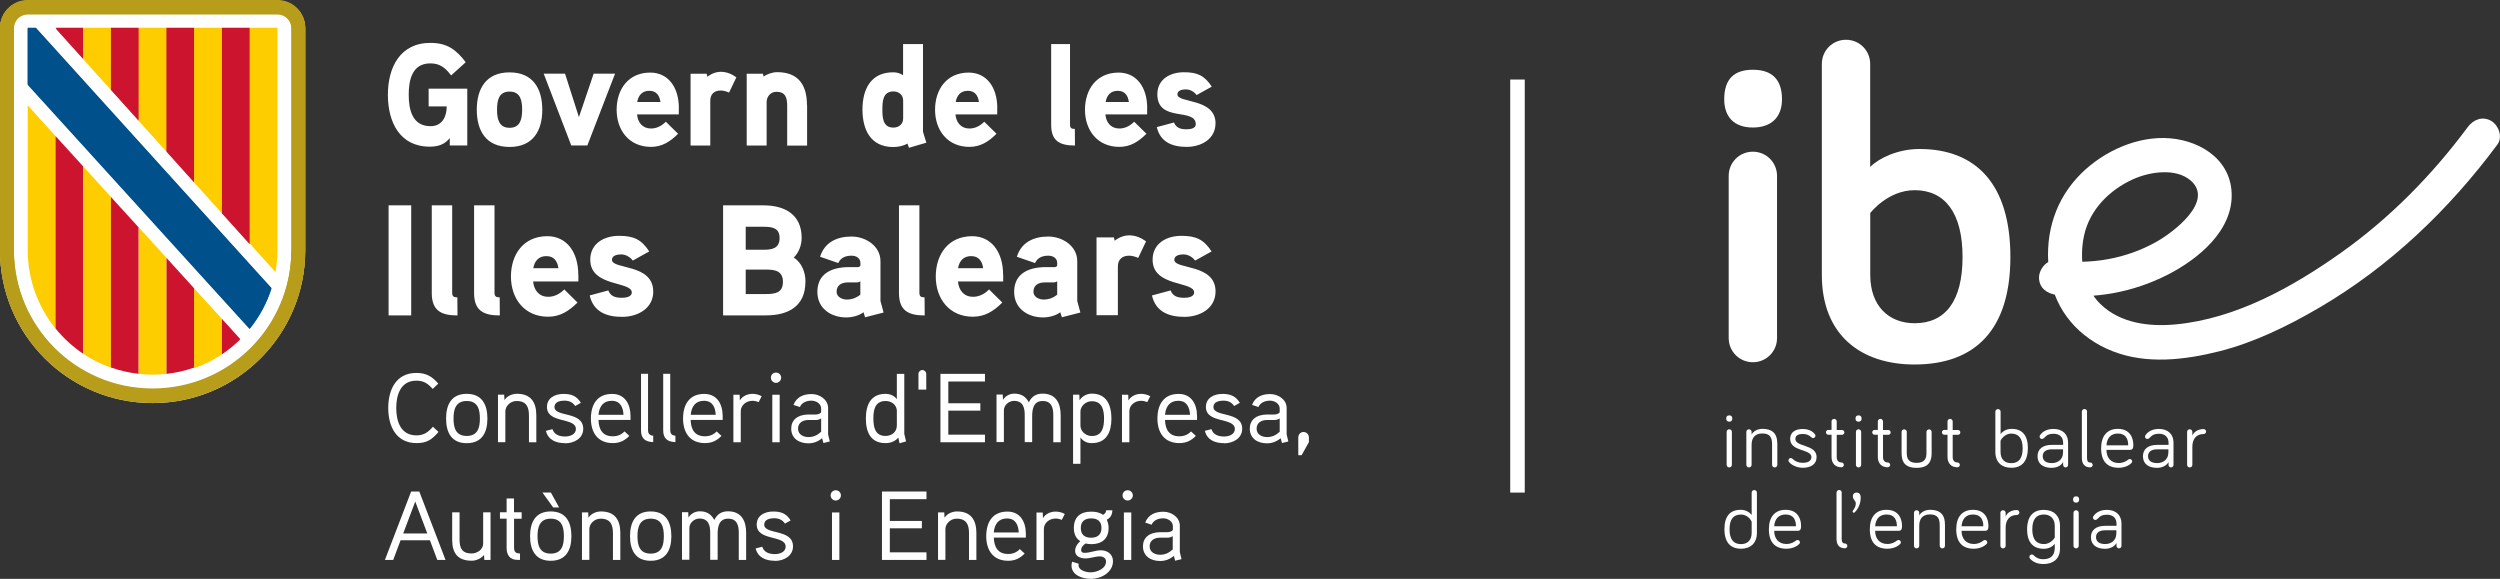 <?xml version="1.0" encoding="UTF-8"?>
<svg id="Capa_2" data-name="Capa 2" xmlns="http://www.w3.org/2000/svg" viewBox="0 0 352.68 81.66">
  <rect x="0" y="0" width="352.68" height="81.66" fill="#333333" stroke="none"/>
  <defs>
    <style>
      .cls-1 {
        fill: none;
      }

      .cls-2 {
        fill: #00508b;
      }

      .cls-3 {
        fill: #b89d1b;
      }

      .cls-4 {
        fill: #fecd00;
      }

      .cls-5 {
        fill: #fff;
      }

      .cls-6 {
        fill: #cc142e;
      }
    </style>
  </defs>
  <g id="Capa_1-2" data-name="Capa 1">
    <rect class="cls-5" x="213.05" y="11.22" width="2.05" height="58.27"/>
    <g>
      <path class="cls-5" d="M39.15.09H3.91C1.75.09,0,1.84,0,4.01v31.32c0,11.89,9.64,21.53,21.53,21.53s21.53-9.64,21.53-21.53V4.01c0-2.17-1.75-3.91-3.91-3.91"/>
      <path class="cls-3" d="M39.15.09H3.91C1.75.09,0,1.84,0,4.01v31.32c0,11.89,9.64,21.53,21.53,21.53s21.53-9.64,21.53-21.53V4.01c0-2.17-1.75-3.91-3.91-3.91M41.1,35.33c0,10.81-8.76,19.57-19.57,19.57S1.96,46.15,1.96,35.33V4.01c0-1.08.88-1.96,1.96-1.96h35.23c1.08,0,1.96.88,1.96,1.96v31.32Z"/>
      <polygon class="cls-6" points="11.74 4.01 7.84 4.01 11.74 8.34 11.74 4.01"/>
      <polygon class="cls-4" points="11.74 7.93 11.74 4.01 15.65 4.01 15.65 12.69 11.74 8.34 11.74 7.93"/>
      <polygon class="cls-6" points="15.65 4.01 19.57 4.01 19.57 17.05 15.65 12.69 15.65 4.01"/>
      <polygon class="cls-4" points="19.57 4.01 23.49 4.01 23.49 21.4 19.57 17.05 19.57 4.01"/>
      <polygon class="cls-6" points="23.49 4.01 27.4 4.01 27.4 25.76 23.49 21.4 23.49 4.01"/>
      <polygon class="cls-4" points="27.4 24.57 27.4 4.01 31.32 4.01 31.32 27.5 31.32 30.1 27.4 25.76 27.4 24.57"/>
      <polygon class="cls-6" points="31.31 4.01 35.23 4.01 35.23 34.46 31.31 30.1 31.31 4.01"/>
      <polygon class="cls-5" points="27.4 37.85 27.45 37.82 27.4 37.76 27.4 37.85"/>
      <path class="cls-4" d="M27.4,51.94c1.4-.49,2.7-1.16,3.91-1.96v-4.88l-3.91-4.3v11.15Z"/>
      <path class="cls-6" d="M31.31,45.09v4.89c.91-.61,1.77-1.31,2.55-2.08l-2.55-2.81Z"/>
      <path class="cls-2" d="M35.23,46.4c1.35-1.67,2.4-3.59,3.07-5.68l-2.06-2.27L5.06,4.01h-1.15v7.96s30.52,33.6,30.52,33.59l.78.85h.01s0,0,0,0Z"/>
      <path class="cls-3" d="M39.15,0H3.91C1.75,0,0,1.75,0,3.91v31.32c0,11.89,9.64,21.53,21.53,21.53s21.53-9.64,21.53-21.53V3.91c0-2.17-1.75-3.91-3.91-3.91M41.1,35.23c0,10.81-8.76,19.57-19.57,19.57S1.96,46.04,1.96,35.23V3.91c0-1.08.88-1.96,1.96-1.96h35.23c1.08,0,1.96.88,1.96,1.96v31.32Z"/>
      <polygon class="cls-6" points="11.74 3.91 7.84 3.91 11.74 8.24 11.74 3.91"/>
      <polygon class="cls-4" points="11.74 7.83 11.74 3.91 15.65 3.91 15.65 12.6 11.74 8.24 11.74 7.83"/>
      <polygon class="cls-6" points="15.65 3.91 19.57 3.91 19.57 16.95 15.65 12.6 15.65 3.91"/>
      <polygon class="cls-4" points="19.57 3.91 23.49 3.91 23.49 21.3 19.57 16.95 19.57 3.91"/>
      <polygon class="cls-6" points="23.49 3.91 27.4 3.91 27.4 25.66 23.49 21.3 23.49 3.91"/>
      <polygon class="cls-4" points="27.4 24.46 27.4 3.91 31.32 3.91 31.32 27.4 31.32 30 27.4 25.66 27.4 24.46"/>
      <polygon class="cls-6" points="31.31 3.91 35.23 3.91 35.23 34.36 31.31 30 31.31 3.91"/>
      <path class="cls-4" d="M35.23,34.36V3.91h3.91v31.32c0,1.08-.1,2.14-.28,3.16l-3.63-4.04Z"/>
      <path class="cls-4" d="M3.91,35.26c0,4.19,1.47,8.05,3.91,11.08v-27.15l-3.91-4.33v20.4Z"/>
      <path class="cls-6" d="M7.83,19.18v27.15c1.11,1.38,2.44,2.59,3.91,3.58v-26.43l-3.91-4.29Z"/>
      <path class="cls-4" d="M11.74,23.49v26.42c1.21.81,2.52,1.47,3.91,1.96v-24.09l-3.91-4.3h0Z"/>
      <path class="cls-6" d="M15.65,51.84c1.24.44,2.56.75,3.91.89v-20.65l-3.91-4.29s0,24.05,0,24.05Z"/>
      <path class="cls-4" d="M19.57,49.91v2.83c.64.07,1.29.11,1.96.11s1.32-.04,1.96-.11v-16.36l-3.91-4.3s0,17.83,0,17.83Z"/>
      <path class="cls-6" d="M27.4,40.69l-3.91-4.3v16.35c1.36-.15,2.67-.45,3.91-.89v-11.16Z"/>
      <polygon class="cls-5" points="27.4 37.75 27.45 37.71 27.4 37.66 27.4 37.75"/>
      <path class="cls-4" d="M27.4,51.84c1.4-.49,2.7-1.16,3.91-1.96v-4.88l-3.91-4.3v11.15Z"/>
      <path class="cls-6" d="M31.31,44.99v4.89c.91-.61,1.77-1.31,2.55-2.08l-2.55-2.81Z"/>
      <path class="cls-2" d="M35.23,46.31c1.35-1.67,2.4-3.59,3.07-5.68l-2.06-2.27L5.06,3.91h-1.15v7.96s30.52,33.6,30.52,33.59l.78.85h.01s0,0,0,0Z"/>
      <path class="cls-5" d="M60.47,12.51v2.5h2.55c0,1.45-.64,2.79-2.29,2.79-2.58,0-3.07-2.36-3.07-4.43s.47-4.43,3.05-4.43c1.38,0,2.14.65,2.93,1.7l2.06-1.86c-1.36-1.81-2.66-2.73-4.98-2.73-4.31,0-6,3.5-6,7.32s1.65,7.32,5.91,7.32c1.13,0,2.1-.29,2.82-1.21v1.04h2.47v-8.01h-5.46ZM76.5,15.48c0-3.01-1.34-5.27-4.62-5.27s-4.62,2.26-4.62,5.27,1.34,5.25,4.62,5.25,4.62-2.24,4.62-5.25M73.66,15.48c0,1.27-.24,2.55-1.77,2.55s-1.77-1.27-1.77-2.55.22-2.56,1.77-2.56,1.77,1.29,1.77,2.56M83.75,10.39l-2.08,6.13-1.96-6.13h-3.01l3.89,10.13h2.27l3.91-10.13s-3.03,0-3.03,0ZM95.77,15.26c0-2.97-1.52-5.02-4.04-5.02-3.09,0-4.74,2.36-4.74,5.25s1.77,5.23,4.84,5.23c1.55,0,2.7-.72,3.83-1.85l-1.73-1.7c-.5.51-1.22.96-2.08.96-1.22,0-1.88-.86-1.98-1.99h5.89v-.88h0ZM89.89,14.39c.17-.94.7-1.58,1.71-1.58s1.45.68,1.57,1.58h-3.28ZM103.89,10.91c-.72-.51-1.42-.78-2.22-.78-1.07,0-1.88.7-1.88.7l-.1-.43h-2.27v10.13h2.78v-6.34c0-.86.52-1.42,1.46-1.42.4,0,.81.12,1.19.29,0,0,1.03-2.15,1.03-2.15ZM113.84,14.83c0-2.81-1.19-4.65-4.2-4.65-.66,0-1.46.27-1.91.63l-.1-.41h-2.29v10.13h2.81v-6.13c0-.8.58-1.45,1.38-1.45,1.28,0,1.52.84,1.52,1.95v5.64h2.81v-5.7h-.01ZM130.68,20.11c-.04-.14-.47-1.45-.47-1.52V6.22h-2.81v4.39c-.45-.29-.91-.41-1.4-.41-3.17,0-4.33,2.42-4.33,5.25s1.14,5.29,4.33,5.29c.7,0,1.42-.14,2.02-.49l.21.6,2.45-.72h0ZM127.41,16.71c0,.8-.6,1.29-1.38,1.29-1.5,0-1.55-1.43-1.55-2.54s.04-2.56,1.55-2.56c.78,0,1.38.49,1.38,1.29v2.52h0ZM140.69,15.26c0-2.97-1.52-5.02-4.04-5.02-3.09,0-4.74,2.36-4.74,5.25s1.77,5.23,4.84,5.23c1.55,0,2.7-.72,3.83-1.85l-1.73-1.7c-.5.51-1.22.96-2.08.96-1.22,0-1.88-.86-1.98-1.99h5.89v-.88h0ZM134.82,14.39c.17-.94.7-1.58,1.71-1.58s1.45.68,1.57,1.58h-3.28ZM151.63,18.19c-.47,0-.68-.12-.68-.61V6.22h-2.66v11.4c0,2.29,1.24,2.91,3.36,2.91l-.02-2.34h0ZM161.84,15.26c0-2.97-1.52-5.02-4.04-5.02-3.09,0-4.74,2.36-4.74,5.25s1.77,5.23,4.84,5.23c1.55,0,2.7-.72,3.83-1.85l-1.73-1.7c-.5.51-1.22.96-2.08.96-1.22,0-1.88-.86-1.98-1.99h5.89v-.88h0ZM155.97,14.39c.17-.94.7-1.58,1.71-1.58s1.45.68,1.57,1.58h-3.28ZM171.48,17.43c0-3.65-5.38-2.83-5.38-4.12,0-.6.76-.7,1.19-.7.6,0,1.17.32,1.52.8l2.14-1.19c-1.03-1.56-2.02-2.03-3.93-2.03s-3.75.96-3.75,3.11c0,4.04,5.42,1.83,5.42,4.24,0,.62-.86.7-1.32.7-1.05,0-1.5-.35-1.75-.96l-2.43.65c.5,2.11,2.17,2.79,4.22,2.79s4.06-1.11,4.06-3.3"/>
      <path class="cls-5" d="M58.01,28.97h-3.19v15.52h3.19v-15.52ZM64.52,41.95c-.51,0-.73-.13-.73-.67v-12.31h-2.88v12.37c0,2.49,1.34,3.16,3.63,3.16l-.02-2.53h0ZM70.49,41.95c-.51,0-.73-.13-.73-.67v-12.31h-2.88v12.37c0,2.49,1.34,3.16,3.63,3.16l-.02-2.53h0ZM81.58,38.77c0-3.22-1.65-5.45-4.37-5.45-3.34,0-5.13,2.55-5.13,5.69s1.92,5.67,5.24,5.67c1.68,0,2.92-.78,4.15-2l-1.87-1.85c-.53.55-1.32,1.04-2.25,1.04-1.32,0-2.03-.94-2.14-2.16h6.38v-.96h0ZM75.23,37.84c.18-1.02.76-1.71,1.85-1.71s1.56.73,1.7,1.71h-3.55ZM92.15,41.12c0-3.96-5.82-3.07-5.82-4.47,0-.65.83-.76,1.29-.76.65,0,1.27.36,1.65.87l2.32-1.29c-1.11-1.69-2.19-2.2-4.26-2.2s-4.06,1.04-4.06,3.38c0,3.85,5.86,3,5.86,4.6,0,.67-.94.76-1.42.76-1.14,0-1.63-.37-1.89-1.04l-2.63.71c.53,2.29,2.34,3.02,4.57,3.02s4.4-1.2,4.4-3.58M113.63,39.75c0-1.34-.51-2.67-1.65-3.42.73-.71,1.11-1.76,1.11-2.78,0-3.29-2.39-4.58-5.37-4.58h-5.71v15.52h6.06c3.14,0,5.55-1.29,5.55-4.73M109.98,33.56c0,1.45-1.01,1.67-2.21,1.67h-2.57v-3.24h2.57c1.18,0,2.21.18,2.21,1.58M110.45,39.77c0,1.53-1.09,1.71-2.37,1.71h-2.88v-3.45h2.88c1.27,0,2.37.2,2.37,1.73M124.21,42.42v-5.58c0-2.14-2.09-3.47-4.08-3.47-2.11,0-3.81.84-4.44,2.85l2.57.89c.33-.76,1.03-1.04,1.87-1.04.69,0,1.25.37,1.25,1.02v.31c0,.13-.09.27-.38.29,0,0-.94-.02-1.68,0-2.79.16-4.01,1.49-4.01,3.49,0,2.34,1.92,3.6,4.08,3.6.81,0,1.78-.24,2.43-.73l.22.71,2.61-.67-.45-1.67h0ZM121.37,41.57c-.56.45-1.2.69-1.92.69-.6,0-1.43-.35-1.43-1.09,0-.96.71-1.31,1.54-1.33h1.25c.22,0,.4-.04.56-.16v1.89h0ZM130.43,41.95c-.51,0-.73-.13-.73-.67v-12.31h-2.88v12.37c0,2.49,1.34,3.16,3.63,3.16l-.02-2.53h0ZM141.51,38.77c0-3.22-1.65-5.45-4.37-5.45-3.34,0-5.13,2.55-5.13,5.69s1.92,5.67,5.24,5.67c1.68,0,2.92-.78,4.15-2l-1.87-1.85c-.53.55-1.32,1.04-2.25,1.04-1.32,0-2.03-.94-2.14-2.16h6.38v-.96h0ZM135.15,37.84c.18-1.02.76-1.71,1.85-1.71s1.56.73,1.7,1.71h-3.55ZM151.97,42.42v-5.58c0-2.14-2.09-3.47-4.08-3.47-2.12,0-3.81.84-4.44,2.85l2.57.89c.33-.76,1.03-1.04,1.87-1.04.69,0,1.25.37,1.25,1.02v.31c0,.13-.09.27-.38.29,0,0-.94-.02-1.68,0-2.79.16-4.01,1.49-4.01,3.49,0,2.34,1.92,3.6,4.08,3.6.81,0,1.78-.24,2.43-.73l.22.71,2.61-.67-.45-1.67h0ZM149.14,41.57c-.56.45-1.2.69-1.92.69-.6,0-1.43-.35-1.43-1.09,0-.96.71-1.31,1.54-1.33h1.25c.22,0,.4-.04.56-.16v1.89h0ZM161.69,34.05c-.78-.55-1.54-.85-2.41-.85-1.16,0-2.03.76-2.03.76l-.11-.47h-2.45v10.98h3.01v-6.87c0-.94.55-1.53,1.58-1.53.42,0,.87.13,1.29.31l1.11-2.34h0ZM171.48,41.12c0-3.96-5.82-3.07-5.82-4.47,0-.65.83-.76,1.29-.76.65,0,1.27.36,1.65.87l2.32-1.29c-1.11-1.69-2.19-2.2-4.26-2.2s-4.06,1.04-4.06,3.38c0,3.85,5.86,3,5.86,4.6,0,.67-.94.76-1.42.76-1.14,0-1.63-.37-1.9-1.04l-2.63.71c.53,2.29,2.35,3.02,4.57,3.02s4.4-1.2,4.4-3.58"/>
      <rect class="cls-1" x="54.18" y="50.64" width="132.05" height="28.72"/>
      <path class="cls-5" d="M61.86,60.93c-.91,1.08-1.65,1.58-3.1,1.58-2.88,0-3.99-2.38-3.99-4.95s1.09-4.95,3.97-4.95c1.38,0,2.22.5,3.09,1.51l-.79.75c-.63-.72-1.24-1.17-2.29-1.17-2.27,0-2.85,2.06-2.85,3.86s.58,3.86,2.85,3.86c1.06,0,1.69-.47,2.32-1.22l.79.73Z"/>
      <path class="cls-5" d="M65.84,62.52c-2.14,0-2.91-1.5-2.91-3.47s.76-3.49,2.91-3.49,2.92,1.51,2.92,3.49-.78,3.47-2.92,3.47ZM65.84,56.57c-1.58,0-1.86,1.23-1.86,2.47s.27,2.46,1.86,2.46,1.86-1.22,1.86-2.46-.27-2.47-1.86-2.47Z"/>
      <path class="cls-5" d="M75.66,62.39h-1.04v-3.78c0-1.17-.35-2.04-1.73-2.04-.91,0-1.6.73-1.6,1.47v4.34h-1.04v-6.7h.88l.03.75c.43-.63,1.17-.88,1.77-.88,1.96,0,2.73,1.2,2.73,3.04v3.81h0Z"/>
      <path class="cls-5" d="M79.74,62.52c-1.3,0-2.41-.45-2.73-1.74l.93-.24c.24.76.94,1.04,1.78,1.04.63,0,1.52-.25,1.52-1.06,0-1.68-4.08-.73-4.08-3.11,0-1.27,1.12-1.84,2.34-1.84,1.14,0,1.87.32,2.45,1.26l-.81.45c-.36-.57-.91-.76-1.55-.76-.51,0-1.37.14-1.37.9,0,1.47,4.06.55,4.06,3.07,0,1.35-1.29,2.05-2.55,2.05h0Z"/>
      <path class="cls-5" d="M88.94,59.24h-4.51c.04,1.35.58,2.31,2.02,2.31.69,0,1.24-.25,1.65-.69l.68.63c-.63.66-1.35,1.02-2.32,1.02-2.13,0-3.1-1.48-3.1-3.47s.9-3.47,2.99-3.47c1.74,0,2.6,1.35,2.6,3.17v.5h0ZM87.96,58.52c-.06-1.09-.47-1.98-1.66-1.98s-1.76.79-1.87,1.98h3.53Z"/>
      <path class="cls-5" d="M92.17,62.37c-1.17-.03-1.74-.53-1.74-1.66v-7.98h.99v7.98c0,.39.17.72.73.76v.9s.01,0,.01,0Z"/>
      <path class="cls-5" d="M95.3,62.37c-1.17-.03-1.74-.53-1.74-1.66v-7.98h.99v7.98c0,.39.17.72.73.76v.9s.01,0,.01,0Z"/>
      <path class="cls-5" d="M101.94,59.24h-4.51c.04,1.35.58,2.31,2.02,2.31.69,0,1.24-.25,1.65-.69l.68.63c-.63.66-1.35,1.02-2.32,1.02-2.13,0-3.1-1.48-3.1-3.47s.9-3.47,2.99-3.47c1.74,0,2.6,1.35,2.6,3.17v.5h0ZM100.97,58.52c-.06-1.09-.47-1.98-1.66-1.98s-1.76.79-1.87,1.98h3.53Z"/>
      <path class="cls-5" d="M107.04,56.73c-.27-.11-.58-.19-.88-.19-.9,0-1.66.63-1.66,1.48v4.37h-1.04v-6.7h.88l.03.8c.35-.61,1.09-.93,1.78-.93.45,0,.88.11,1.3.33l-.42.84h0Z"/>
      <path class="cls-5" d="M109.47,54.01c-.4,0-.72-.33-.72-.72,0-.42.32-.73.72-.73s.73.32.73.73c0,.39-.33.72-.73.72ZM109.99,62.39h-1.04v-6.7h1.04v6.7Z"/>
      <path class="cls-5" d="M117.06,62.28l-.9.22-.18-.68c-.63.51-1.24.72-1.95.72-1.32,0-2.41-.7-2.41-2.07,0-1.22.88-1.95,2.32-1.99.21-.01,1.04,0,1.04,0,.3-.01.63-.04.86-.3v-.55c0-.7-.73-1.11-1.37-1.11s-1.35.24-1.63.9l-.9-.3c.42-1.09,1.35-1.53,2.56-1.53,1.14,0,2.32.78,2.32,1.96v3.73l.24,1.01h0ZM115.85,59.03c-.37.21-.53.22-.81.22h-1.02c-.72.01-1.44.36-1.44,1.22s.79,1.19,1.48,1.19,1.24-.25,1.78-.75v-1.88Z"/>
      <path class="cls-5" d="M126.9,62.52l-.18-.79c-.47.58-1.17.78-1.8.78-2.13,0-2.77-1.59-2.77-3.48s.68-3.47,2.78-3.47c.51,0,1.19.19,1.59.76v-3.58h1.05v8.47s.24,1.02.25,1.06l-.93.27h0ZM126.53,58.04c0-.9-.72-1.47-1.59-1.47-1.55,0-1.73,1.33-1.73,2.46s.18,2.47,1.71,2.47c.87,0,1.6-.55,1.6-1.47v-2.01h0Z"/>
      <path class="cls-5" d="M130.68,54.96h-1.11v-2.22c0-.29.25-.54.55-.54s.55.25.55.54v2.22h0Z"/>
      <path class="cls-5" d="M138.95,62.39h-6.28v-9.65h6.28v1.08h-5.17v3.07h4.52v1.04h-4.52v3.39h5.17v1.08Z"/>
      <path class="cls-5" d="M149.64,62.39h-1.05v-3.81c0-1.02-.21-2.01-1.51-2.01s-1.47,1.19-1.47,2.14v3.66h-1.05v-3.81c0-1.02-.22-2.01-1.52-2.01-.72,0-1.42.61-1.42,1.33v4.48h-1.04v-6.7h.88l.03.75c.39-.63,1.05-.88,1.58-.88.9,0,1.58.32,2.07,1.22.42-.87,1.09-1.22,1.93-1.22,1.86,0,2.56,1.3,2.56,3.04v3.81h0Z"/>
      <path class="cls-5" d="M154.02,62.52c-.53,0-1.15-.17-1.6-.81v3.72h-1.04v-9.75h.88l.03.79c.45-.69,1.17-.94,1.74-.94,2.1,0,2.76,1.66,2.76,3.52s-.66,3.46-2.77,3.46h0ZM154.02,56.6c-.86,0-1.6.7-1.6,1.45v1.99c0,.79.73,1.47,1.6,1.47,1.53,0,1.73-1.35,1.73-2.45s-.19-2.46-1.73-2.46h0Z"/>
      <path class="cls-5" d="M161.86,56.73c-.27-.11-.58-.19-.88-.19-.9,0-1.66.63-1.66,1.48v4.37h-1.04v-6.7h.88l.03.8c.35-.61,1.09-.93,1.78-.93.45,0,.88.11,1.3.33l-.42.84h0Z"/>
      <path class="cls-5" d="M168.86,59.24h-4.51c.04,1.35.58,2.31,2.02,2.31.69,0,1.24-.25,1.65-.69l.68.63c-.63.66-1.35,1.02-2.32,1.02-2.13,0-3.1-1.48-3.1-3.47s.9-3.47,2.99-3.47c1.74,0,2.6,1.35,2.6,3.17v.5h0ZM167.88,58.52c-.06-1.09-.47-1.98-1.66-1.98s-1.76.79-1.87,1.98h3.53Z"/>
      <path class="cls-5" d="M172.7,62.52c-1.3,0-2.41-.45-2.73-1.74l.93-.24c.24.76.94,1.04,1.78,1.04.63,0,1.52-.25,1.52-1.06,0-1.68-4.08-.73-4.08-3.11,0-1.27,1.12-1.84,2.34-1.84,1.14,0,1.87.32,2.45,1.26l-.81.45c-.36-.57-.91-.76-1.55-.76-.51,0-1.37.14-1.37.9,0,1.47,4.06.55,4.06,3.07,0,1.35-1.29,2.05-2.55,2.05h0Z"/>
      <path class="cls-5" d="M181.75,62.28l-.9.22-.18-.68c-.63.51-1.24.72-1.95.72-1.32,0-2.41-.7-2.41-2.07,0-1.22.88-1.95,2.32-1.99.21-.01,1.04,0,1.04,0,.3-.01.63-.04.86-.3v-.55c0-.7-.73-1.11-1.37-1.11s-1.35.24-1.63.9l-.9-.3c.42-1.09,1.35-1.53,2.56-1.53,1.14,0,2.32.78,2.32,1.96v3.73l.24,1.01h0ZM180.54,59.03c-.37.21-.53.22-.81.22h-1.02c-.72.01-1.44.36-1.44,1.22s.79,1.19,1.48,1.19,1.24-.25,1.78-.75v-1.88Z"/>
      <path class="cls-5" d="M184.64,62.39l-1.02,1.83h-.47v-2.5c0-.43.33-.78.72-.78.45,0,.78.35.78.78v.68h0Z"/>
      <path class="cls-5" d="M62.86,78.99h-1.17l-1.04-2.77h-4.14l-1.04,2.77h-1.17l3.7-9.65h1.15l3.7,9.65h0ZM60.28,75.26l-1.7-4.51-1.7,4.51h3.4Z"/>
      <path class="cls-5" d="M69.2,78.99h-.88l-.03-.7c-.54.6-1.19.81-1.76.81-1.92,0-2.74-1.04-2.74-2.92v-3.9h1.04v3.84c0,1.19.33,1.96,1.71,1.96.73,0,1.62-.53,1.62-1.38v-4.42h1.04v6.7h0Z"/>
      <path class="cls-5" d="M73.6,73.18h-1.08v4.06c0,.63.24.83.84.84v.9h-.39c-1.04,0-1.5-.7-1.5-1.66v-4.15h-.94v-.9h.94v-1.95h1.04v1.95h1.08v.9h0Z"/>
      <path class="cls-5" d="M77.69,79.11c-2.14,0-2.91-1.5-2.91-3.47s.76-3.49,2.91-3.49,2.92,1.51,2.92,3.49-.78,3.47-2.92,3.47ZM77.69,73.17c-1.58,0-1.86,1.23-1.86,2.47s.27,2.46,1.86,2.46,1.86-1.22,1.86-2.46-.27-2.47-1.86-2.47ZM78.87,71.59h-.83l-1.52-2.11h1.19l1.17,2.11Z"/>
      <path class="cls-5" d="M87.51,78.99h-1.04v-3.78c0-1.17-.35-2.04-1.73-2.04-.91,0-1.6.73-1.6,1.47v4.34h-1.04v-6.7h.88l.03.75c.43-.63,1.17-.88,1.77-.88,1.96,0,2.73,1.2,2.73,3.04v3.81h0Z"/>
      <path class="cls-5" d="M91.79,79.11c-2.14,0-2.91-1.5-2.91-3.47s.76-3.49,2.91-3.49,2.92,1.51,2.92,3.49-.78,3.47-2.92,3.47ZM91.79,73.17c-1.58,0-1.86,1.23-1.86,2.47s.27,2.46,1.86,2.46,1.86-1.22,1.86-2.46-.27-2.47-1.86-2.47Z"/>
      <path class="cls-5" d="M105.27,78.99h-1.05v-3.81c0-1.02-.21-2.01-1.51-2.01s-1.47,1.19-1.47,2.14v3.66h-1.05v-3.81c0-1.02-.22-2.01-1.52-2.01-.72,0-1.42.61-1.42,1.33v4.48h-1.04v-6.7h.88l.03.75c.39-.63,1.05-.88,1.58-.88.9,0,1.58.32,2.07,1.22.42-.87,1.09-1.22,1.93-1.22,1.86,0,2.56,1.3,2.56,3.04v3.81h0Z"/>
      <path class="cls-5" d="M109.33,79.11c-1.3,0-2.41-.45-2.73-1.74l.93-.24c.24.76.94,1.04,1.78,1.04.63,0,1.52-.25,1.52-1.06,0-1.68-4.08-.73-4.08-3.11,0-1.27,1.12-1.84,2.34-1.84,1.14,0,1.87.32,2.45,1.26l-.81.45c-.36-.57-.91-.76-1.55-.76-.51,0-1.37.14-1.37.9,0,1.47,4.06.55,4.06,3.07,0,1.35-1.29,2.05-2.55,2.05h0Z"/>
      <path class="cls-5" d="M117.9,70.61c-.4,0-.72-.33-.72-.72,0-.42.32-.73.72-.73s.73.32.73.73c0,.39-.33.72-.73.72ZM118.41,78.99h-1.04v-6.7h1.04v6.7Z"/>
      <path class="cls-5" d="M130.7,78.99h-6.28v-9.65h6.28v1.08h-5.17v3.07h4.52v1.04h-4.52v3.39h5.17v1.08Z"/>
      <path class="cls-5" d="M137.74,78.99h-1.04v-3.78c0-1.17-.35-2.04-1.73-2.04-.91,0-1.6.73-1.6,1.47v4.34h-1.04v-6.7h.88l.03.75c.43-.63,1.17-.88,1.77-.88,1.96,0,2.73,1.2,2.73,3.04v3.81h0Z"/>
      <path class="cls-5" d="M144.71,75.84h-4.51c.04,1.35.58,2.31,2.02,2.31.69,0,1.24-.25,1.65-.69l.68.63c-.63.66-1.35,1.02-2.32,1.02-2.13,0-3.1-1.48-3.1-3.47s.9-3.47,2.99-3.47c1.74,0,2.6,1.35,2.6,3.17v.5h0ZM143.72,75.12c-.06-1.09-.47-1.98-1.66-1.98s-1.76.79-1.87,1.98h3.53Z"/>
      <path class="cls-5" d="M149.8,73.34c-.27-.11-.58-.19-.88-.19-.9,0-1.66.63-1.66,1.48v4.37h-1.04v-6.7h.88l.03.8c.35-.61,1.09-.93,1.78-.93.45,0,.88.11,1.3.33l-.42.84h0Z"/>
      <path class="cls-5" d="M153.91,76.76c-.27,0-.47-.03-.76-.09-.33.21-.63.53-.63.93,0,.33.25.39.48.39.79,0,1.53-.36,2.31-.36.96,0,1.7.6,1.7,1.53,0,1.56-1.63,2.5-3.11,2.5-1.24,0-2.74-.53-2.74-1.89,0-.17.03-.36.09-.53l.93.29c-.01.07-.03.14-.03.22,0,.68,1.01.99,1.68.99.91,0,2.2-.51,2.2-1.53,0-.5-.45-.72-.86-.72-.7,0-1.35.29-2.05.29-.73,0-1.45-.32-1.45-1.06,0-.47.25-.97.73-1.37-.69-.43-.91-1.15-.91-1.86,0-1.55.91-2.31,2.45-2.31.58,0,1.17.09,1.66.45.29-.14.43-.36.45-.65h.88c-.03.53-.19,1.04-.79,1.33.19.45.25.81.25,1.19,0,1.51-.96,2.27-2.47,2.27h0ZM153.94,73.13c-.9,0-1.47.42-1.47,1.35s.54,1.38,1.45,1.38,1.47-.45,1.47-1.38-.55-1.35-1.45-1.35Z"/>
      <path class="cls-5" d="M159.08,70.61c-.4,0-.72-.33-.72-.72,0-.42.32-.73.72-.73s.73.32.73.73c0,.39-.33.72-.73.72ZM159.59,78.99h-1.04v-6.7h1.04v6.7Z"/>
      <path class="cls-5" d="M166.68,78.88l-.9.22-.18-.68c-.63.51-1.24.72-1.95.72-1.32,0-2.41-.7-2.41-2.07,0-1.22.88-1.95,2.32-1.99.21-.01,1.04,0,1.04,0,.3-.01.63-.04.86-.3v-.55c0-.7-.73-1.11-1.37-1.11s-1.35.24-1.63.9l-.9-.3c.42-1.09,1.35-1.53,2.56-1.53,1.14,0,2.32.78,2.32,1.96v3.73l.24,1.01h0ZM165.45,75.63c-.37.21-.53.22-.81.22h-1.02c-.72.01-1.44.36-1.44,1.22s.79,1.19,1.48,1.19,1.24-.25,1.78-.75v-1.88Z"/>
    </g>
    <g>
      <g>
        <path class="cls-5" d="M243.52,59.06c0-.33.16-.46.43-.46s.43.13.43.46c0,.27-.16.43-.43.43s-.43-.16-.43-.43ZM244.32,65.57c0,.21-.16.37-.37.37s-.37-.16-.37-.37v-4.64c0-.21.16-.37.37-.37s.37.16.37.37v4.64Z"/>
        <path class="cls-5" d="M250.73,62.52v3.05c0,.21-.16.37-.37.37s-.37-.16-.37-.37v-2.9c0-.9-.26-1.52-1.37-1.52s-1.52.69-1.52,1.6v2.82c0,.21-.16.37-.37.37s-.37-.16-.37-.37v-4.64c0-.21.16-.37.37-.37s.37.16.37.37v.37c.22-.43.78-.8,1.52-.8,1.76,0,2.1,1.05,2.1,2.02Z"/>
        <path class="cls-5" d="M253.27,61.9c0,1.2,3,.75,3,2.58,0,1.04-.86,1.51-1.94,1.51-.94,0-1.66-.45-1.95-.82-.06-.08-.08-.14-.08-.22,0-.18.15-.33.33-.33.07,0,.16.02.25.11.35.35.81.56,1.45.56s1.21-.22,1.21-.81c0-1.18-3-.71-3-2.58,0-.95.78-1.38,1.75-1.38.78,0,1.38.26,1.74.73.03.05.08.11.08.22,0,.18-.15.33-.33.33-.06,0-.15-.01-.24-.1-.31-.3-.65-.48-1.24-.48-.51,0-1.02.16-1.02.69Z"/>
        <path class="cls-5" d="M258.37,59.46c0-.19.17-.37.37-.37.21,0,.37.17.37.37v1.2h.74c.19,0,.34.15.34.34s-.15.34-.34.34h-.74v3.15c0,.49.27.75.66.75.19,0,.35.15.35.34s-.16.34-.35.34c-.9,0-1.39-.61-1.39-1.44v-3.15h-.45c-.19,0-.34-.15-.34-.34s.15-.34.34-.34h.45v-1.2Z"/>
        <path class="cls-5" d="M261.76,59.06c0-.33.16-.46.43-.46s.43.13.43.46c0,.27-.16.43-.43.43s-.43-.16-.43-.43ZM262.56,65.57c0,.21-.16.37-.37.37s-.37-.16-.37-.37v-4.64c0-.21.16-.37.37-.37s.37.16.37.37v4.64Z"/>
        <path class="cls-5" d="M264.9,59.46c0-.19.17-.37.37-.37.21,0,.37.17.37.37v1.2h.74c.19,0,.34.15.34.34s-.15.34-.34.34h-.74v3.15c0,.49.27.75.66.75.19,0,.35.15.35.34s-.16.34-.35.34c-.9,0-1.39-.61-1.39-1.44v-3.15h-.45c-.19,0-.34-.15-.34-.34s.15-.34.34-.34h.45v-1.2Z"/>
        <path class="cls-5" d="M268.99,60.94v2.98c0,.74.24,1.38,1.39,1.38s1.39-.64,1.39-1.38v-2.98c0-.21.17-.37.38-.37.19,0,.35.16.35.37v2.98c0,1.08-.35,2.08-2.12,2.08s-2.12-.99-2.12-2.08v-2.98c0-.21.16-.37.37-.37.19,0,.37.16.37.37Z"/>
        <path class="cls-5" d="M274.73,59.46c0-.19.17-.37.37-.37.21,0,.37.17.37.37v1.2h.74c.19,0,.34.15.34.34s-.15.34-.34.34h-.74v3.15c0,.49.27.75.66.75.19,0,.35.15.35.34s-.16.34-.35.34c-.9,0-1.39-.61-1.39-1.44v-3.15h-.45c-.19,0-.34-.15-.34-.34s.15-.34.34-.34h.45v-1.2Z"/>
        <path class="cls-5" d="M286.07,63.24c0,1.87-.87,2.75-2.34,2.75-1.3,0-2.24-.74-2.24-2.25v-5.66c0-.21.16-.37.37-.37s.37.16.37.37v3.16c.26-.37.82-.74,1.55-.74,1.47,0,2.3.87,2.3,2.74ZM282.22,63.75c0,1.08.63,1.59,1.51,1.59,1.05,0,1.61-.66,1.61-2.09s-.57-2.08-1.61-2.08-1.51,1-1.51,1v1.58Z"/>
        <path class="cls-5" d="M288.36,61.77c-.11.13-.19.16-.3.16-.18,0-.33-.15-.33-.33,0-.08.02-.14.06-.19.32-.5.94-.9,1.9-.9,1.32,0,2.06.78,2.06,1.94v3.14c0,.19-.16.35-.35.35s-.35-.16-.35-.35v-.41c-.29.54-.95.82-1.63.82-1.21,0-1.98-.58-1.98-1.63s.77-1.61,2-1.61h1.61v-.31c0-.78-.51-1.26-1.35-1.26-.61,0-.97.18-1.32.58ZM291.04,63.87v-.48h-1.61c-.74,0-1.26.31-1.26.97,0,.59.41.97,1.3.97.8,0,1.56-.49,1.56-1.46Z"/>
        <path class="cls-5" d="M294.42,58.08v6.52c0,.46.15.65.46.65.18,0,.34.15.34.34s-.16.34-.34.34c-.77,0-1.19-.46-1.19-1.34v-6.52c0-.19.17-.37.37-.37.21,0,.37.17.37.37Z"/>
        <path class="cls-5" d="M298.77,60.5c1.83,0,2.18,1.45,2.18,2.23,0,.33,0,.73-.46.73h-3.33c0,1.13.65,1.86,1.72,1.86.66,0,1.05-.25,1.37-.49.07-.05.11-.07.21-.07.18,0,.33.15.33.33,0,.13-.06.19-.13.26-.17.17-.76.64-1.78.64-1.52,0-2.47-.83-2.47-2.75,0-1.76.87-2.74,2.35-2.74ZM298.77,61.16c-.99,0-1.54.64-1.61,1.66h3.07c0-.82-.29-1.66-1.46-1.66Z"/>
        <path class="cls-5" d="M303.23,61.77c-.11.13-.19.16-.3.16-.18,0-.33-.15-.33-.33,0-.08.02-.14.06-.19.32-.5.94-.9,1.9-.9,1.32,0,2.06.78,2.06,1.94v3.14c0,.19-.16.35-.35.35s-.35-.16-.35-.35v-.41c-.29.54-.95.82-1.63.82-1.21,0-1.98-.58-1.98-1.63s.77-1.61,2-1.61h1.61v-.31c0-.78-.51-1.26-1.35-1.26-.61,0-.97.18-1.32.58ZM305.9,63.87v-.48h-1.61c-.74,0-1.26.31-1.26.97,0,.59.41.97,1.3.97.8,0,1.56-.49,1.56-1.46Z"/>
        <path class="cls-5" d="M309.28,61.44c.23-.53.8-.91,1.59-.91.19,0,.35.16.35.35s-.16.35-.35.35c-1.05,0-1.59.73-1.59,1.78v2.56c0,.21-.16.37-.37.37s-.37-.16-.37-.37v-4.64c0-.21.16-.37.37-.37s.37.16.37.37v.5Z"/>
        <path class="cls-5" d="M247.11,72.66v-3.16c0-.21.16-.37.37-.37s.37.16.37.37v5.66c0,1.51-.94,2.25-2.24,2.25-1.47,0-2.34-.88-2.34-2.75s.82-2.74,2.3-2.74c.73,0,1.29.38,1.55.74ZM247.11,73.59s-.43-1-1.51-1-1.61.67-1.61,2.08.56,2.09,1.61,2.09c.88,0,1.51-.5,1.51-1.59v-1.58Z"/>
        <path class="cls-5" d="M251.9,71.92c1.83,0,2.18,1.45,2.18,2.23,0,.33,0,.73-.46.73h-3.33c0,1.13.65,1.86,1.72,1.86.66,0,1.05-.25,1.37-.49.07-.05.11-.07.21-.07.18,0,.33.15.33.33,0,.13-.06.19-.13.26-.17.17-.76.64-1.78.64-1.52,0-2.47-.83-2.47-2.75,0-1.76.87-2.74,2.35-2.74ZM251.9,72.58c-.99,0-1.54.64-1.61,1.66h3.07c0-.82-.29-1.66-1.46-1.66Z"/>
        <path class="cls-5" d="M259.81,69.5v6.52c0,.46.15.65.46.65.18,0,.34.15.34.34s-.16.34-.34.34c-.77,0-1.19-.46-1.19-1.34v-6.52c0-.19.17-.37.37-.37.21,0,.37.17.37.37Z"/>
        <path class="cls-5" d="M261.67,72.26s-.07.07-.15.07c-.09,0-.17-.07-.17-.17,0-.03.01-.07.03-.1.27-.38.42-.64.42-1.04,0-.43-.41-.51-.41-.98,0-.38.21-.55.54-.55.35,0,.56.21.56.73,0,.79-.32,1.52-.82,2.04Z"/>
        <path class="cls-5" d="M266.14,71.92c1.83,0,2.18,1.45,2.18,2.23,0,.33,0,.73-.46.73h-3.33c0,1.13.65,1.86,1.72,1.86.66,0,1.05-.25,1.37-.49.07-.05.11-.07.21-.07.18,0,.33.15.33.33,0,.13-.06.19-.13.26-.17.17-.76.64-1.78.64-1.52,0-2.47-.83-2.47-2.75,0-1.76.87-2.74,2.35-2.74ZM266.14,72.58c-.99,0-1.54.64-1.61,1.66h3.07c0-.82-.29-1.66-1.46-1.66Z"/>
        <path class="cls-5" d="M274.38,73.94v3.05c0,.21-.16.37-.37.37s-.37-.16-.37-.37v-2.9c0-.9-.26-1.52-1.37-1.52s-1.52.69-1.52,1.6v2.82c0,.21-.16.37-.37.37s-.37-.16-.37-.37v-4.64c0-.21.16-.37.37-.37s.37.16.37.37v.37c.22-.43.78-.8,1.52-.8,1.76,0,2.1,1.05,2.1,2.02Z"/>
        <path class="cls-5" d="M278.33,71.92c1.83,0,2.18,1.45,2.18,2.23,0,.33,0,.73-.46.73h-3.33c0,1.13.65,1.86,1.72,1.86.66,0,1.05-.25,1.37-.49.07-.05.11-.07.21-.07.18,0,.33.15.33.33,0,.13-.06.19-.13.26-.17.17-.76.64-1.78.64-1.52,0-2.47-.83-2.47-2.75,0-1.76.87-2.74,2.35-2.74ZM278.33,72.58c-.99,0-1.54.64-1.61,1.66h3.07c0-.82-.29-1.66-1.46-1.66Z"/>
        <path class="cls-5" d="M282.94,72.86c.23-.53.8-.91,1.59-.91.19,0,.35.16.35.35s-.16.35-.35.35c-1.05,0-1.59.73-1.59,1.78v2.56c0,.21-.16.37-.37.37s-.37-.16-.37-.37v-4.64c0-.21.16-.37.37-.37s.37.16.37.37v.5Z"/>
        <path class="cls-5" d="M289.87,77.37v-.65c-.27.35-.8.7-1.54.7-1.48,0-2.36-.87-2.36-2.74s.88-2.75,2.36-2.75c1.3,0,2.28.75,2.28,2.26v3.19c0,1.55-1.06,2.19-2.34,2.19-.89,0-1.53-.33-1.91-.79-.03-.05-.07-.11-.07-.21,0-.19.16-.35.35-.35.09,0,.17.02.27.13.26.26.63.54,1.35.54.94,0,1.6-.47,1.6-1.51ZM289.87,74.18c0-1.08-.69-1.6-1.54-1.6-1.05,0-1.63.66-1.63,2.09s.58,2.08,1.63,2.08,1.54-.92,1.54-.92v-1.64Z"/>
        <path class="cls-5" d="M292.45,70.48c0-.33.16-.46.43-.46s.43.13.43.46c0,.27-.16.43-.43.43s-.43-.16-.43-.43ZM293.25,76.99c0,.21-.16.37-.37.37s-.37-.16-.37-.37v-4.64c0-.21.16-.37.37-.37s.37.16.37.37v4.64Z"/>
        <path class="cls-5" d="M295.89,73.19c-.11.13-.19.16-.3.16-.18,0-.33-.15-.33-.33,0-.08.02-.14.06-.19.32-.5.94-.9,1.9-.9,1.32,0,2.06.78,2.06,1.94v3.14c0,.19-.16.35-.35.35s-.35-.16-.35-.35v-.41c-.29.54-.95.82-1.63.82-1.21,0-1.98-.58-1.98-1.63s.77-1.61,2-1.61h1.61v-.31c0-.78-.51-1.26-1.35-1.26-.61,0-.97.18-1.32.58ZM298.56,75.29v-.48h-1.61c-.74,0-1.26.31-1.26.97,0,.59.41.97,1.3.97.8,0,1.56-.49,1.56-1.46Z"/>
      </g>
      <path class="cls-5" d="M243.24,14.01c0-2.91,1.45-4.17,4.04-4.17s4.11,1.26,4.11,4.17c0,2.46-1.45,3.98-4.11,3.98s-4.04-1.52-4.04-3.98ZM250.69,47.69c0,1.9-1.52,3.41-3.41,3.41s-3.41-1.52-3.41-3.41v-22.88c0-1.9,1.52-3.41,3.41-3.41s3.41,1.52,3.41,3.41v22.88ZM283.61,36.25c0,10.3-4.99,15.17-13.52,15.17-7.65,0-13.08-4.23-13.08-12.64V9.02c0-1.9,1.52-3.41,3.41-3.41s3.41,1.52,3.41,3.41v14.53c1.26-1.26,3.92-2.53,6.95-2.53,7.96,0,12.83,4.93,12.83,15.23ZM263.84,38.78c0,4.36,2.59,6.82,6.26,6.82,4.36,0,6.76-3.16,6.76-9.35s-2.46-9.42-6.76-9.42c-3.79,0-6.26,3.22-6.26,3.22v8.72Z"/>
      <path class="cls-5" d="M290.07,41.58c5.37.69,10.87-.36,15.68-2.8,4.31-2.19,9.33-6.25,9.07-11.61-.24-5-4.96-7.62-9.5-7.7s-9.25,2.27-12.3,5.61c-3.46,3.79-4.66,8.73-3.87,13.75s4.14,8.86,8.89,10.72c4.79,1.88,10.2,1.23,15.07,0s9.64-3.55,14.03-6.12c9.95-5.81,18.34-13.83,25.18-23.05.78-1.05.17-2.71-.87-3.32-1.24-.72-2.54-.19-3.32.87-5,6.75-11.01,12.86-17.87,17.72-6.82,4.84-14.82,9.3-23.29,10.11-3.75.36-7.85-.13-10.67-2.88-2.48-2.41-3.01-6.41-2.29-9.68.8-3.62,3.56-6.39,6.88-7.9,2.48-1.13,6.14-1.6,8.17.18,3.29,2.89-2.33,7.21-4.83,8.62-4.31,2.43-9.26,3.26-14.15,2.63-1.3-.17-2.43,1.23-2.43,2.43,0,1.45,1.12,2.26,2.43,2.43h0Z"/>
    </g>
  </g>
</svg>